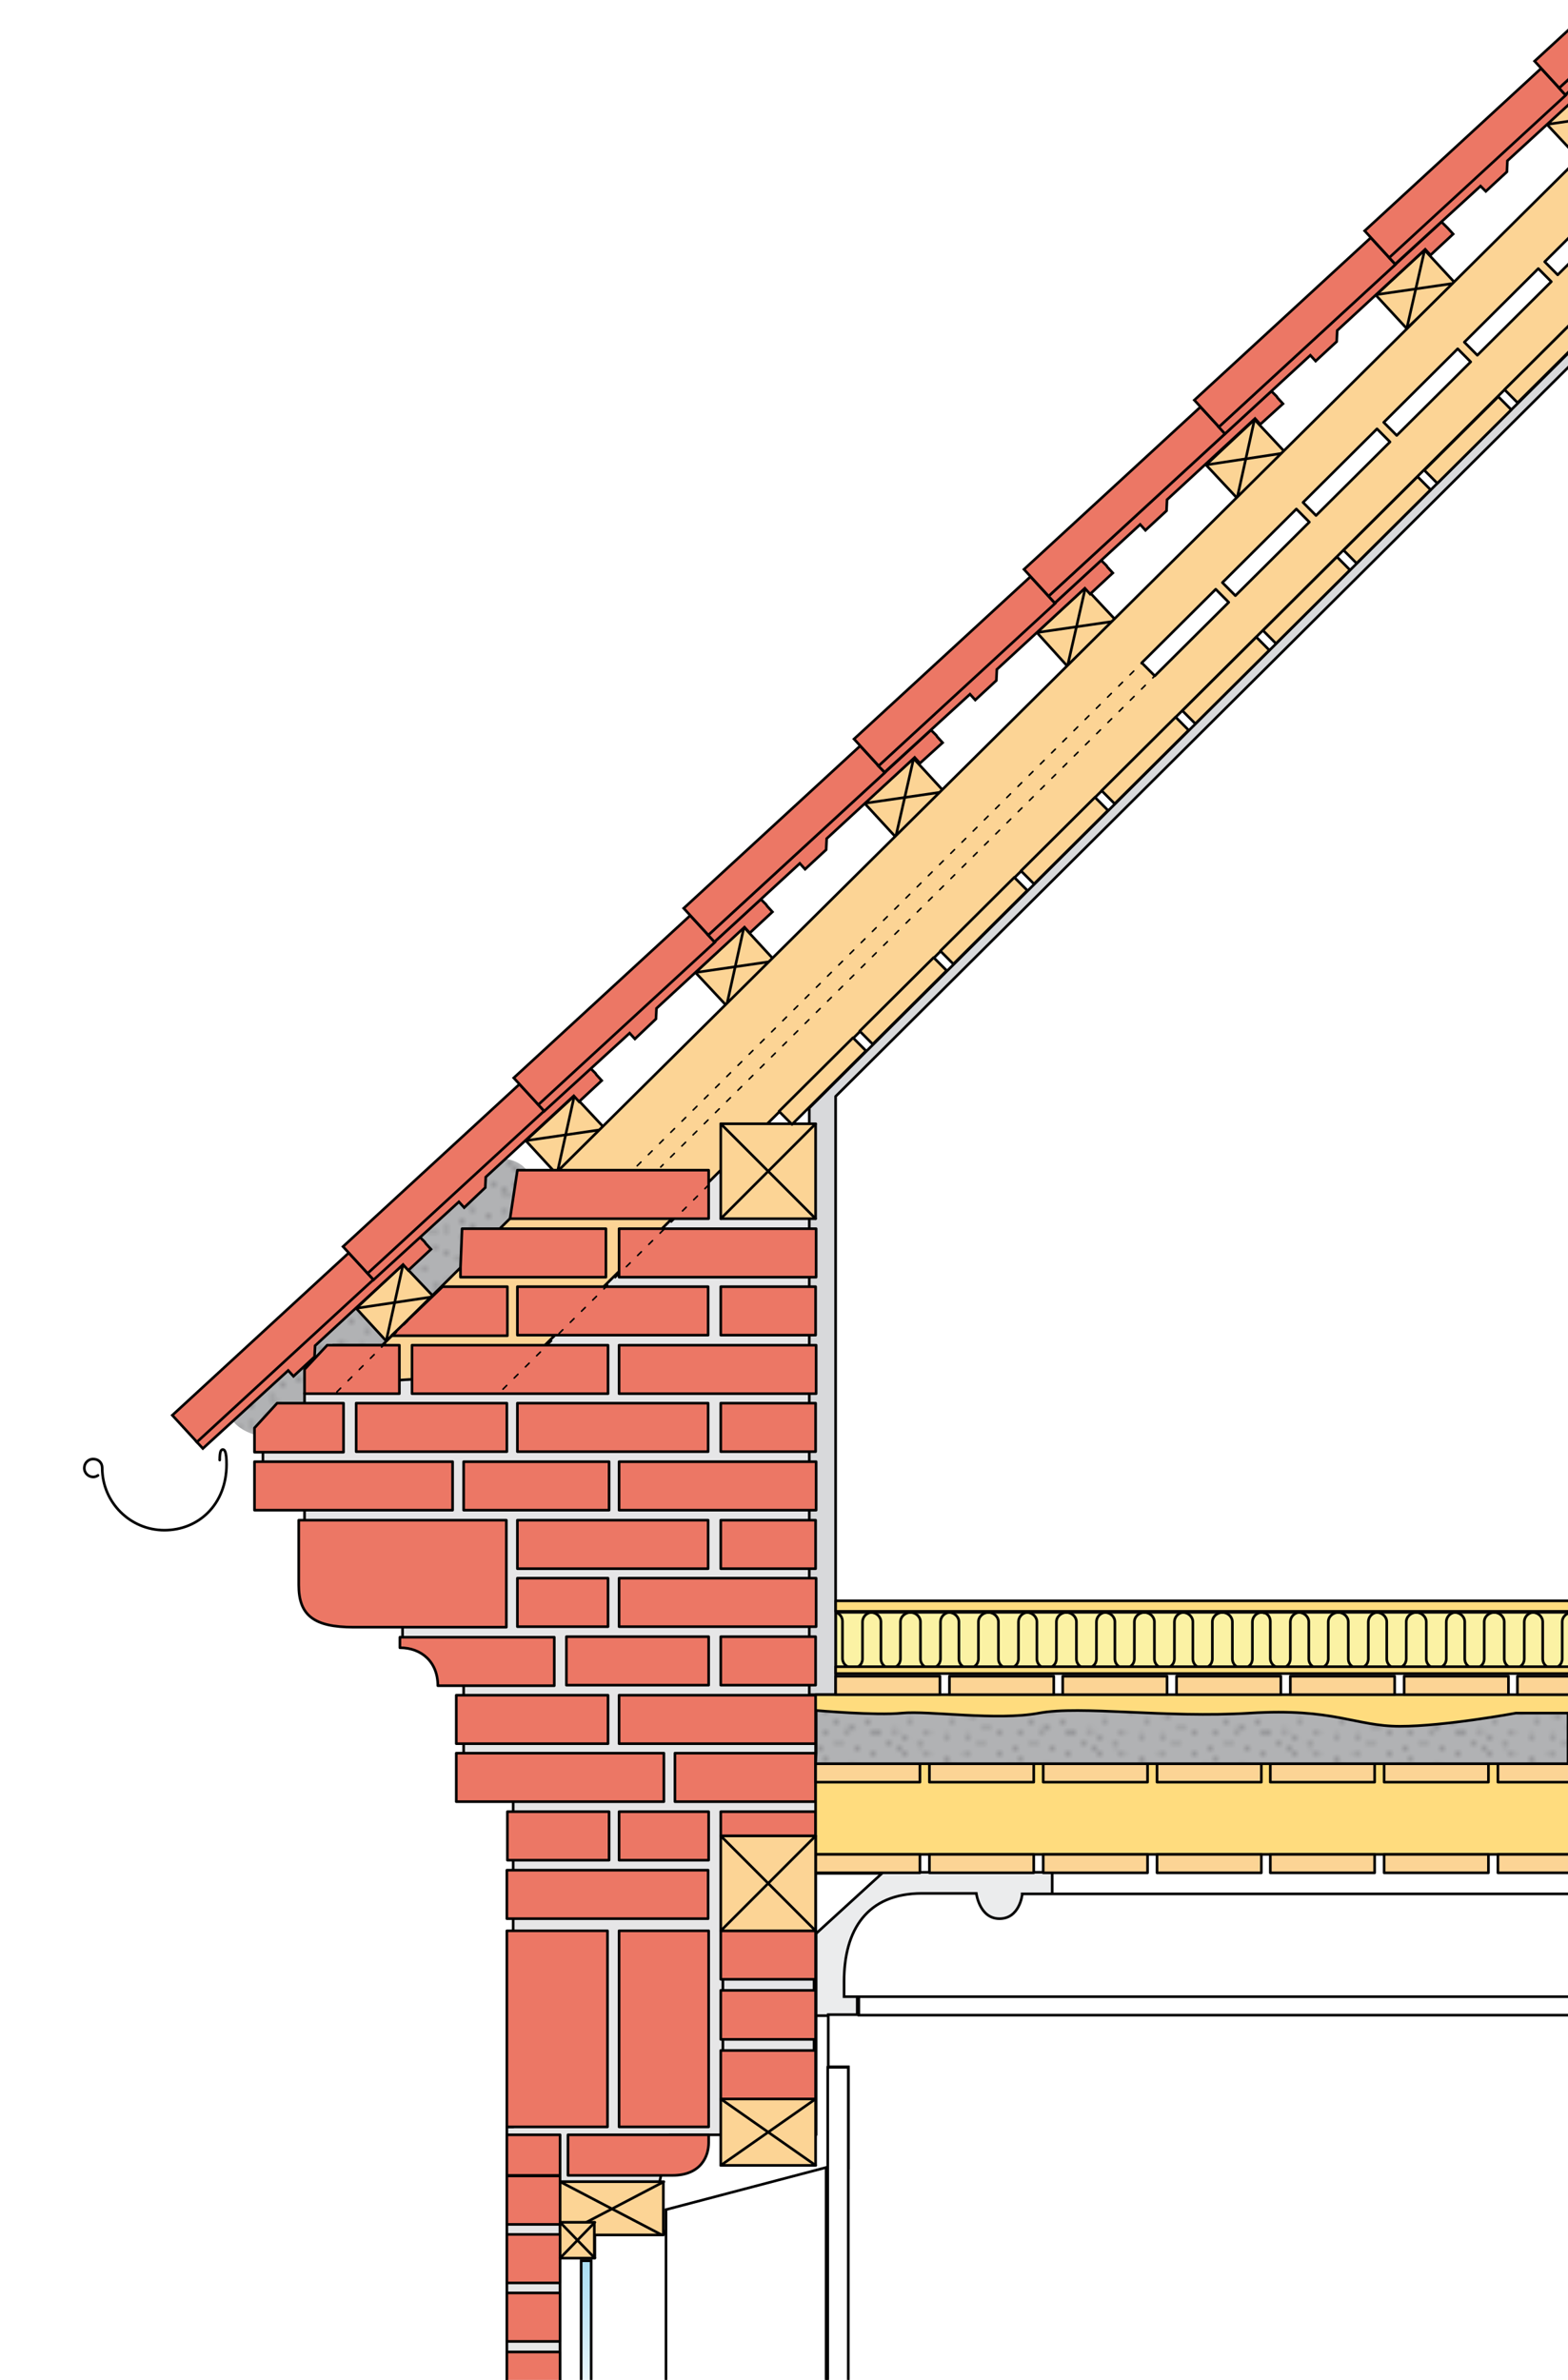 <?xml version="1.0" encoding="utf-8"?>
<!-- Generator: Adobe Illustrator 26.2.1, SVG Export Plug-In . SVG Version: 6.00 Build 0)  -->
<svg version="1.1" xmlns="http://www.w3.org/2000/svg" xmlns:xlink="http://www.w3.org/1999/xlink" x="0px" y="0px"
	 viewBox="0 0 297.6 451.5" style="enable-background:new 0 0 297.6 451.5;" xml:space="preserve">
<style type="text/css">
	.st0{fill:none;}
	.st1{fill:none;stroke:#1A181B;stroke-width:0.5;stroke-linecap:round;}
	.Arched_x0020_Green{fill:url(#SVGID_1_);stroke:#FFFFFF;stroke-width:0.25;stroke-miterlimit:1;}
	.st2{clip-path:url(#SVGID_00000070834256497497025160000013430183426694953898_);fill:#B1B2B4;}
	.st3{clip-path:url(#SVGID_00000070834256497497025160000013430183426694953898_);fill:url(#New_Pattern_Swatch_17);}
	.st4{clip-path:url(#SVGID_00000070834256497497025160000013430183426694953898_);}
	.st5{fill:#FBF2A4;stroke:#232020;stroke-width:0.5;}
	.st6{fill:none;stroke:#000000;stroke-width:0.5;stroke-linecap:round;stroke-linejoin:round;}
	.st7{clip-path:url(#SVGID_00000070834256497497025160000013430183426694953898_);fill:#EBECED;stroke:#000000;stroke-width:0.5;}
	
		.st8{clip-path:url(#SVGID_00000070834256497497025160000013430183426694953898_);fill:#E6E6E7;stroke:#000000;stroke-width:0.5;stroke-linecap:round;stroke-linejoin:round;}
	
		.st9{clip-path:url(#SVGID_00000070834256497497025160000013430183426694953898_);fill:#D8D9DB;stroke:#000000;stroke-width:0.5;stroke-linecap:round;stroke-linejoin:round;}
	
		.st10{clip-path:url(#SVGID_00000070834256497497025160000013430183426694953898_);fill:#FCD495;stroke:#000000;stroke-width:0.5;stroke-linecap:round;stroke-linejoin:round;}
	
		.st11{clip-path:url(#SVGID_00000070834256497497025160000013430183426694953898_);fill:#FFFFFF;stroke:#000000;stroke-width:0.5;stroke-linecap:round;stroke-linejoin:round;}
	.st12{clip-path:url(#SVGID_00000070834256497497025160000013430183426694953898_);fill:#E6E6E7;stroke:#000000;stroke-width:0.5;}
	.st13{fill:#FCD495;stroke:#000000;stroke-width:0.5;stroke-linecap:round;stroke-linejoin:round;}
	.st14{fill:#EC7765;stroke:#000000;stroke-width:0.5;}
	
		.st15{clip-path:url(#SVGID_00000070834256497497025160000013430183426694953898_);fill:#EC7765;stroke:#000000;stroke-width:0.5;stroke-linecap:round;stroke-linejoin:round;}
	.st16{fill:#EC7765;stroke:#000000;stroke-width:0.5;stroke-linecap:round;stroke-linejoin:round;}
	
		.st17{clip-path:url(#SVGID_00000070834256497497025160000013430183426694953898_);fill:#FFDC7E;stroke:#000000;stroke-width:0.5;stroke-linecap:round;stroke-linejoin:round;}
	.st18{fill:#FFFFFF;stroke:#000000;stroke-width:0.5;stroke-linecap:round;stroke-linejoin:round;}
	
		.st19{clip-path:url(#SVGID_00000070834256497497025160000013430183426694953898_);fill:none;stroke:#000000;stroke-width:0.3;stroke-linecap:round;stroke-linejoin:round;stroke-dasharray:1,2;}
	.st20{clip-path:url(#SVGID_00000070834256497497025160000013430183426694953898_);fill:#FFFFFF;stroke:#000000;stroke-width:0.5;}
	
		.st21{clip-path:url(#SVGID_00000070834256497497025160000013430183426694953898_);fill:#B1B2B4;stroke:#000000;stroke-width:0.5;stroke-linecap:round;stroke-linejoin:round;}
	.st22{fill:url(#SVGID_00000166641714583313326060000013940351652079700130_);stroke:#000000;stroke-width:0.5;}
</style>
<pattern  x="-63.8" y="593.2" width="36.5" height="36.5" patternUnits="userSpaceOnUse" id="New_Pattern_Swatch_17" viewBox="0 -36.5 36.5 36.5" style="overflow:visible;">
	<g>
		<rect x="0" y="-36.5" class="st0" width="36.5" height="36.5"/>
		<line class="st1" x1="12" y1="-32.7" x2="12" y2="-32.7"/>
		<line class="st1" x1="13.7" y1="-34.9" x2="13.7" y2="-34.9"/>
		<line class="st1" x1="6.5" y1="-33.9" x2="6.5" y2="-33.9"/>
		<line class="st1" x1="3.9" y1="-35.5" x2="3.9" y2="-35.5"/>
		<line class="st1" x1="5.7" y1="-30.4" x2="5.7" y2="-30.4"/>
		<line class="st1" x1="8.6" y1="-29.2" x2="8.6" y2="-29.2"/>
		<line class="st1" x1="8.6" y1="-25.6" x2="8.6" y2="-25.6"/>
		<line class="st1" x1="5.3" y1="-26.7" x2="5.3" y2="-26.7"/>
		<line class="st1" x1="12.6" y1="-24.8" x2="12.6" y2="-24.8"/>
		<line class="st1" x1="14.2" y1="-27.5" x2="14.2" y2="-27.5"/>
		<line class="st1" x1="13.3" y1="-22" x2="13.3" y2="-22"/>
		<line class="st1" x1="9.3" y1="-22" x2="9.3" y2="-22"/>
		<line class="st1" x1="17.8" y1="-24.1" x2="17.8" y2="-24.1"/>
		<line class="st1" x1="16.9" y1="-28.4" x2="16.9" y2="-28.4"/>
		<line class="st1" x1="19.1" y1="-31.1" x2="19.1" y2="-31.1"/>
		<line class="st1" x1="15.8" y1="-31.4" x2="15.8" y2="-31.4"/>
		<line class="st1" x1="11.7" y1="-29.6" x2="11.7" y2="-29.6"/>
		<line class="st1" x1="11.7" y1="-33.7" x2="11.7" y2="-33.7"/>
		<line class="st1" x1="9.8" y1="-35.2" x2="9.8" y2="-35.2"/>
		<line class="st1" x1="22.3" y1="-26.2" x2="22.3" y2="-26.2"/>
		<line class="st1" x1="27.2" y1="-27" x2="27.2" y2="-27"/>
		<line class="st1" x1="24.5" y1="-27.9" x2="24.5" y2="-27.9"/>
		<line class="st1" x1="23.8" y1="-23" x2="23.8" y2="-23"/>
		<line class="st1" x1="29" y1="-23.6" x2="29" y2="-23.6"/>
		<line class="st1" x1="27.9" y1="-21.4" x2="27.9" y2="-21.4"/>
		<line class="st1" x1="24.5" y1="-17.8" x2="24.5" y2="-17.8"/>
		<line class="st1" x1="31.5" y1="-21.8" x2="31.5" y2="-21.8"/>
		<line class="st1" x1="31.7" y1="-25" x2="31.7" y2="-25"/>
		<line class="st1" x1="35" y1="-26.3" x2="35" y2="-26.3"/>
		<line class="st1" x1="35.1" y1="-22.8" x2="35.1" y2="-22.8"/>
		<line class="st1" x1="20" y1="-24.8" x2="20" y2="-24.8"/>
		<line class="st1" x1="34.4" y1="-30.3" x2="34.4" y2="-30.3"/>
		<line class="st1" x1="31.3" y1="-30.9" x2="31.3" y2="-30.9"/>
		<line class="st1" x1="33.2" y1="-35.4" x2="33.2" y2="-35.4"/>
		<line class="st1" x1="29.5" y1="-33" x2="29.5" y2="-33"/>
		<line class="st1" x1="28.2" y1="-31.3" x2="28.2" y2="-31.3"/>
		<line class="st1" x1="30.2" y1="-27.8" x2="30.2" y2="-27.8"/>
		<line class="st1" x1="26.4" y1="-26.4" x2="26.4" y2="-26.4"/>
		<line class="st1" x1="14" y1="-18.8" x2="14" y2="-18.8"/>
		<line class="st1" x1="20.2" y1="-22.8" x2="20.2" y2="-22.8"/>
		<line class="st1" x1="16.2" y1="-20.5" x2="16.2" y2="-20.5"/>
		<line class="st1" x1="15.5" y1="-15.6" x2="15.5" y2="-15.6"/>
		<line class="st1" x1="11.5" y1="-14.2" x2="11.5" y2="-14.2"/>
		<line class="st1" x1="19.6" y1="-14" x2="19.6" y2="-14"/>
		<line class="st1" x1="18.4" y1="-10.8" x2="18.4" y2="-10.8"/>
		<line class="st1" x1="29" y1="-5.9" x2="29" y2="-5.9"/>
		<line class="st1" x1="21.4" y1="-18.2" x2="21.4" y2="-18.2"/>
		<line class="st1" x1="26.7" y1="-18.9" x2="26.7" y2="-18.9"/>
		<line class="st1" x1="29.7" y1="-15.6" x2="29.7" y2="-15.6"/>
		<line class="st1" x1="14.7" y1="-10.7" x2="14.7" y2="-10.7"/>
		<line class="st1" x1="21.9" y1="-20.4" x2="21.9" y2="-20.4"/>
		<line class="st1" x1="18" y1="-19" x2="18" y2="-19"/>
		<line class="st1" x1="21.8" y1="-30.2" x2="21.8" y2="-30.2"/>
		<line class="st1" x1="26.7" y1="-34.9" x2="26.7" y2="-34.9"/>
		<line class="st1" x1="19.4" y1="-33.9" x2="19.4" y2="-33.9"/>
		<line class="st1" x1="34.5" y1="-32.5" x2="34.5" y2="-32.5"/>
		<line class="st1" x1="24.6" y1="-33.7" x2="24.6" y2="-33.7"/>
		<line class="st1" x1="21.9" y1="-35.9" x2="21.9" y2="-35.9"/>
		<line class="st1" x1="8.5" y1="-18.4" x2="8.5" y2="-18.4"/>
		<line class="st1" x1="7.6" y1="-21.4" x2="7.6" y2="-21.4"/>
		<line class="st1" x1="3.9" y1="-24.7" x2="3.9" y2="-24.7"/>
		<line class="st1" x1="0.7" y1="-26.5" x2="0.7" y2="-26.5"/>
		<line class="st1" x1="0.2" y1="-22.2" x2="0.2" y2="-22.2"/>
		<line class="st1" x1="1.1" y1="-17.1" x2="1.1" y2="-17.1"/>
		<line class="st1" x1="0.3" y1="-13.6" x2="0.3" y2="-13.6"/>
		<line class="st1" x1="3.9" y1="-11.8" x2="3.9" y2="-11.8"/>
		<line class="st1" x1="6.2" y1="-14.1" x2="6.2" y2="-14.1"/>
		<line class="st1" x1="4" y1="-9" x2="4" y2="-9"/>
		<line class="st1" x1="0.7" y1="-7.3" x2="0.7" y2="-7.3"/>
		<line class="st1" x1="1" y1="-10" x2="1" y2="-10"/>
		<line class="st1" x1="1.8" y1="-33.5" x2="1.8" y2="-33.5"/>
		<line class="st1" x1="4.4" y1="-31.5" x2="4.4" y2="-31.5"/>
		<line class="st1" x1="3.5" y1="-28" x2="3.5" y2="-28"/>
		<line class="st1" x1="0.6" y1="-29.9" x2="0.6" y2="-29.9"/>
		<line class="st1" x1="3" y1="-20.8" x2="3" y2="-20.8"/>
		<line class="st1" x1="8.8" y1="-9.9" x2="8.8" y2="-9.9"/>
		<line class="st1" x1="9" y1="-14.4" x2="9" y2="-14.4"/>
		<line class="st1" x1="11.8" y1="-16.4" x2="11.8" y2="-16.4"/>
		<line class="st1" x1="4.3" y1="-16.7" x2="4.3" y2="-16.7"/>
		<line class="st1" x1="5.2" y1="-20.7" x2="5.2" y2="-20.7"/>
		<line class="st1" x1="14" y1="-13.2" x2="14" y2="-13.2"/>
		<line class="st1" x1="19.7" y1="-9.2" x2="19.7" y2="-9.2"/>
		<line class="st1" x1="17.3" y1="-13.8" x2="17.3" y2="-13.8"/>
		<line class="st1" x1="14.3" y1="-7.4" x2="14.3" y2="-7.4"/>
		<line class="st1" x1="13.8" y1="-3.8" x2="13.8" y2="-3.8"/>
		<line class="st1" x1="17.9" y1="-4.8" x2="17.9" y2="-4.8"/>
		<line class="st1" x1="13.5" y1="-1.1" x2="13.5" y2="-1.1"/>
		<line class="st1" x1="21.5" y1="-4.4" x2="21.5" y2="-4.4"/>
		<line class="st1" x1="22.5" y1="-7.4" x2="22.5" y2="-7.4"/>
		<line class="st1" x1="26.1" y1="-7.8" x2="26.1" y2="-7.8"/>
		<line class="st1" x1="25.3" y1="-4.4" x2="25.3" y2="-4.4"/>
		<line class="st1" x1="25.1" y1="-0.7" x2="25.1" y2="-0.7"/>
		<line class="st1" x1="11.1" y1="-10" x2="11.1" y2="-10"/>
		<line class="st1" x1="26.4" y1="-11.8" x2="26.4" y2="-11.8"/>
		<line class="st1" x1="23.6" y1="-13.2" x2="23.6" y2="-13.2"/>
		<line class="st1" x1="29.1" y1="-12.8" x2="29.1" y2="-12.8"/>
		<line class="st1" x1="29.5" y1="-8.8" x2="29.5" y2="-8.8"/>
		<line class="st1" x1="26.6" y1="-17.1" x2="26.6" y2="-17.1"/>
		<line class="st1" x1="22.4" y1="-15.7" x2="22.4" y2="-15.7"/>
		<line class="st1" x1="18.6" y1="-16.7" x2="18.6" y2="-16.7"/>
		<line class="st1" x1="21.8" y1="-10.5" x2="21.8" y2="-10.5"/>
		<line class="st1" x1="2.8" y1="-5.4" x2="2.8" y2="-5.4"/>
		<line class="st1" x1="1" y1="-2.7" x2="1" y2="-2.7"/>
		<line class="st1" x1="17.7" y1="-10" x2="17.7" y2="-10"/>
		<line class="st1" x1="3.8" y1="-5.8" x2="3.8" y2="-5.8"/>
		<line class="st1" x1="8.7" y1="-5.3" x2="8.7" y2="-5.3"/>
		<line class="st1" x1="6.3" y1="-6.8" x2="6.3" y2="-6.8"/>
		<line class="st1" x1="4.4" y1="-2.2" x2="4.4" y2="-2.2"/>
		<line class="st1" x1="12.6" y1="-2.3" x2="12.6" y2="-2.3"/>
		<line class="st1" x1="16.2" y1="-2.6" x2="16.2" y2="-2.6"/>
		<line class="st1" x1="17.9" y1="-0.8" x2="17.9" y2="-0.8"/>
		<line class="st1" x1="11.9" y1="-5.4" x2="11.9" y2="-5.4"/>
		<line class="st1" x1="10.2" y1="-2.7" x2="10.2" y2="-2.7"/>
		<line class="st1" x1="7.8" y1="-4.9" x2="7.8" y2="-4.9"/>
		<line class="st1" x1="7.7" y1="-1.1" x2="7.7" y2="-1.1"/>
		<line class="st1" x1="24" y1="-21.3" x2="24" y2="-21.3"/>
		<line class="st1" x1="30.8" y1="-19.2" x2="30.8" y2="-19.2"/>
		<line class="st1" x1="33.7" y1="-14.1" x2="33.7" y2="-14.1"/>
		<line class="st1" x1="28" y1="-2.7" x2="28" y2="-2.7"/>
		<line class="st1" x1="31.7" y1="-0.7" x2="31.7" y2="-0.7"/>
		<line class="st1" x1="31.6" y1="-11.4" x2="31.6" y2="-11.4"/>
		<line class="st1" x1="35.9" y1="-16.3" x2="35.9" y2="-16.3"/>
		<line class="st1" x1="31.6" y1="-4.9" x2="31.6" y2="-4.9"/>
		<line class="st1" x1="35.2" y1="-5.2" x2="35.2" y2="-5.2"/>
		<line class="st1" x1="34.4" y1="-1.8" x2="34.4" y2="-1.8"/>
		<line class="st1" x1="35.6" y1="-9.3" x2="35.6" y2="-9.3"/>
		<line class="st1" x1="32.7" y1="-10.6" x2="32.7" y2="-10.6"/>
		<line class="st1" x1="21.5" y1="-0.2" x2="21.5" y2="-0.2"/>
		<line class="st1" x1="35.2" y1="-0.3" x2="35.2" y2="-0.3"/>
		<line class="st1" x1="35.7" y1="-14.5" x2="35.7" y2="-14.5"/>
		<line class="st1" x1="31.5" y1="-13.1" x2="31.5" y2="-13.1"/>
		<line class="st1" x1="33.1" y1="-18.8" x2="33.1" y2="-18.8"/>
	</g>
</pattern>
<linearGradient id="SVGID_1_" gradientUnits="userSpaceOnUse" x1="-63.781" y1="593.199" x2="-63.074" y2="592.492">
	<stop  offset="0" style="stop-color:#2A9F2D"/>
	<stop  offset="0.983" style="stop-color:#1C381E"/>
</linearGradient>
<g id="Layer_3">
	<defs>
		<rect id="SVGID_00000054260134443236555420000016328438815127838113_" y="1" width="297.6" height="450.5"/>
	</defs>
	<clipPath id="SVGID_00000175322302368636726850000009283795077172446377_">
		<use xlink:href="#SVGID_00000054260134443236555420000016328438815127838113_"  style="overflow:visible;"/>
	</clipPath>
	<path style="clip-path:url(#SVGID_00000175322302368636726850000009283795077172446377_);fill:#B1B2B4;" d="M43.2,265
		c-1.3,6,6.4,8.8,11.1,7.1c4.6-1.7,6.9-6.8,10.1-10c5.3-5.2,13.4-2.4,18.1-7.3c3.2-3.3,4.7-8.7,7.7-12.4c3.4-4.2,8-9.6,10.2-14.5
		c2.2-4.7-1.4-8.8-6.8-8c-8.7,1.2-16.6,13.5-23.5,18.2c-10.8,7.4-19,17.5-26.5,27.9"/>
	<path style="clip-path:url(#SVGID_00000175322302368636726850000009283795077172446377_);fill:url(#New_Pattern_Swatch_17);" d="
		M43.2,265c-1.3,6,6.4,8.8,11.1,7.1c4.6-1.7,6.9-6.8,10.1-10c5.3-5.2,13.4-2.4,18.1-7.3c3.2-3.3,4.7-8.7,7.7-12.4
		c3.4-4.2,8-9.6,10.2-14.5c2.2-4.7-1.4-8.8-6.8-8c-8.7,1.2-16.6,13.5-23.5,18.2c-10.8,7.4-19,17.5-26.5,27.9"/>
	<g style="clip-path:url(#SVGID_00000175322302368636726850000009283795077172446377_);">
		<rect x="158.6" y="305.9" class="st5" width="274.1" height="10.7"/>
		<g>
			<g>
				<g>
					<g>
						<g>
							<path class="st6" d="M320.8,305.9c0.8,0.2,1.3,0.9,1.3,1.7v7c0,1,0.8,1.8,1.9,1.8l0,0"/>
						</g>
						<g>
							<path class="st6" d="M327.6,305.9c-0.9,0.1-1.6,0.9-1.6,1.8v7c0,1-0.8,1.8-1.9,1.8l0,0"/>
						</g>
					</g>
					<g>
						<g>
							<path class="st6" d="M327.6,305.9L327.6,305.9c1,0,1.9,0.8,1.9,1.8v7c0,1,0.8,1.8,1.9,1.8l0,0"/>
						</g>
						<g>
							<path class="st6" d="M335.1,305.9L335.1,305.9c-1,0-1.9,0.8-1.9,1.8v7c0,1-0.8,1.8-1.9,1.8l0,0"/>
							<path class="st6" d="M335.1,305.9L335.1,305.9c1,0,1.9,0.8,1.9,1.8v7c0,1,0.8,1.8,1.9,1.8l0,0"/>
						</g>
						<g>
							<path class="st6" d="M342.4,305.9c-0.9,0.1-1.6,0.9-1.6,1.8v7c0,1-0.8,1.8-1.9,1.8l0,0"/>
						</g>
					</g>
					<g>
						<g>
							<path class="st6" d="M342.4,305.9L342.4,305.9c1,0,1.9,0.8,1.9,1.8v7c0,1,0.8,1.8,1.9,1.8l0,0"/>
						</g>
						<g>
							<path class="st6" d="M349.9,305.9L349.9,305.9c-1,0-1.9,0.8-1.9,1.8v7c0,1-0.8,1.8-1.9,1.8l0,0"/>
						</g>
					</g>
				</g>
				<g>
					<g>
						<g>
							<path class="st6" d="M349.9,305.9L349.9,305.9c1,0,1.9,0.8,1.9,1.8v7c0,1,0.8,1.8,1.9,1.8l0,0"/>
						</g>
						<g>
							<path class="st6" d="M357.2,305.9c-0.9,0.1-1.6,0.9-1.6,1.8v7c0,1-0.8,1.8-1.9,1.8l0,0"/>
						</g>
					</g>
					<g>
						<g>
							<path class="st6" d="M357.2,305.9L357.2,305.9c1,0,1.9,0.8,1.9,1.8v7c0,1,0.8,1.8,1.9,1.8l0,0"/>
						</g>
						<g>
							<path class="st6" d="M364.7,305.9L364.7,305.9c-1,0-1.9,0.8-1.9,1.8v7c0,1-0.8,1.8-1.9,1.8l0,0"/>
							<path class="st6" d="M364.7,305.9L364.7,305.9c1,0,1.9,0.8,1.9,1.8v7c0,1,0.8,1.8,1.9,1.8l0,0"/>
						</g>
						<g>
							<path class="st6" d="M372,305.9c-0.9,0.1-1.6,0.9-1.6,1.8v7c0,1-0.8,1.8-1.9,1.8l0,0"/>
						</g>
					</g>
					<g>
						<g>
							<path class="st6" d="M372,305.9L372,305.9c1,0,1.9,0.8,1.9,1.8v7c0,1,0.8,1.8,1.9,1.8l0,0"/>
						</g>
						<g>
							<path class="st6" d="M379.5,305.9L379.5,305.9c-1,0-1.9,0.8-1.9,1.8v7c0,1-0.8,1.8-1.9,1.8l0,0"/>
						</g>
					</g>
				</g>
				<g>
					<g>
						<g>
							<path class="st6" d="M379.5,305.9L379.5,305.9c1,0,1.9,0.8,1.9,1.8v7c0,1,0.8,1.8,1.9,1.8l0,0"/>
						</g>
						<g>
							<path class="st6" d="M386.8,305.9c-0.9,0.1-1.6,0.9-1.6,1.8v7c0,1-0.8,1.8-1.9,1.8l0,0"/>
						</g>
					</g>
					<g>
						<g>
							<path class="st6" d="M386.8,305.9L386.8,305.9c1,0,1.9,0.8,1.9,1.8v7c0,1,0.8,1.8,1.9,1.8l0,0"/>
						</g>
						<g>
							<path class="st6" d="M394.3,305.9L394.3,305.9c-1,0-1.9,0.8-1.9,1.8v7c0,1-0.8,1.8-1.9,1.8l0,0"/>
							<path class="st6" d="M394.3,305.9L394.3,305.9c1,0,1.9,0.8,1.9,1.8v7c0,1,0.8,1.8,1.9,1.8l0,0"/>
						</g>
						<g>
							<path class="st6" d="M401.6,305.9c-0.9,0.1-1.6,0.9-1.6,1.8v7c0,1-0.8,1.8-1.9,1.8l0,0"/>
						</g>
					</g>
					<g>
						<g>
							<path class="st6" d="M401.6,305.9L401.6,305.9c0.2,0,0.4,0,0.6,0.1"/>
						</g>
					</g>
				</g>
			</g>
			<g>
				<g>
					<g>
						<g>
							<path class="st6" d="M402.1,305.9c0.8,0.2,1.3,0.9,1.3,1.7v7c0,1,0.8,1.8,1.9,1.8l0,0"/>
						</g>
						<g>
							<path class="st6" d="M408.8,305.9c-0.9,0.1-1.6,0.9-1.6,1.8v7c0,1-0.8,1.8-1.9,1.8l0,0"/>
						</g>
					</g>
					<g>
						<g>
							<path class="st6" d="M408.8,305.9L408.8,305.9c1,0,1.9,0.8,1.9,1.8v7c0,1,0.8,1.8,1.9,1.8l0,0"/>
						</g>
						<g>
							<path class="st6" d="M416.3,305.9L416.3,305.9c-1,0-1.9,0.8-1.9,1.8v7c0,1-0.8,1.8-1.9,1.8l0,0"/>
							<path class="st6" d="M416.3,305.9L416.3,305.9c1,0,1.9,0.8,1.9,1.8v7c0,1,0.8,1.8,1.9,1.8l0,0"/>
						</g>
						<g>
							<path class="st6" d="M423.6,305.9c-0.9,0.1-1.6,0.9-1.6,1.8v7c0,1-0.8,1.8-1.9,1.8l0,0"/>
						</g>
					</g>
					<g>
						<g>
							<path class="st6" d="M423.6,305.9L423.6,305.9c1,0,1.9,0.8,1.9,1.8v7c0,1,0.8,1.8,1.9,1.8l0,0"/>
						</g>
						<g>
							<path class="st6" d="M431.1,305.9L431.1,305.9c-1,0-1.9,0.8-1.9,1.8v7c0,1-0.8,1.8-1.9,1.8l0,0"/>
						</g>
					</g>
				</g>
				<g>
					<g>
						<g>
							<path class="st6" d="M431.1,305.9L431.1,305.9c1,0,1.9,0.8,1.9,1.8v7c0,1,0.8,1.8,1.9,1.8l0,0"/>
						</g>
					</g>
				</g>
			</g>
		</g>
		<g>
			<g>
				<g>
					<g>
						<g>
							<path class="st6" d="M158.6,305.9c0.8,0.2,1.3,0.9,1.3,1.7v7c0,1,0.8,1.8,1.9,1.8l0,0"/>
						</g>
						<g>
							<path class="st6" d="M165.3,305.9c-0.9,0.1-1.6,0.9-1.6,1.8v7c0,1-0.8,1.8-1.9,1.8l0,0"/>
						</g>
					</g>
					<g>
						<g>
							<path class="st6" d="M165.3,305.9L165.3,305.9c1,0,1.9,0.8,1.9,1.8v7c0,1,0.8,1.8,1.9,1.8l0,0"/>
						</g>
						<g>
							<path class="st6" d="M172.8,305.9L172.8,305.9c-1,0-1.9,0.8-1.9,1.8v7c0,1-0.8,1.8-1.9,1.8l0,0"/>
							<path class="st6" d="M172.8,305.9L172.8,305.9c1,0,1.9,0.8,1.9,1.8v7c0,1,0.8,1.8,1.9,1.8l0,0"/>
						</g>
						<g>
							<path class="st6" d="M180.1,305.9c-0.9,0.1-1.6,0.9-1.6,1.8v7c0,1-0.8,1.8-1.9,1.8l0,0"/>
						</g>
					</g>
					<g>
						<g>
							<path class="st6" d="M180.1,305.9L180.1,305.9c1,0,1.9,0.8,1.9,1.8v7c0,1,0.8,1.8,1.9,1.8l0,0"/>
						</g>
						<g>
							<path class="st6" d="M187.6,305.9L187.6,305.9c-1,0-1.9,0.8-1.9,1.8v7c0,1-0.8,1.8-1.9,1.8l0,0"/>
						</g>
					</g>
				</g>
				<g>
					<g>
						<g>
							<path class="st6" d="M187.6,305.9L187.6,305.9c1,0,1.9,0.8,1.9,1.8v7c0,1,0.8,1.8,1.9,1.8l0,0"/>
						</g>
						<g>
							<path class="st6" d="M194.9,305.9c-0.9,0.1-1.6,0.9-1.6,1.8v7c0,1-0.8,1.8-1.9,1.8l0,0"/>
						</g>
					</g>
					<g>
						<g>
							<path class="st6" d="M194.9,305.9L194.9,305.9c1,0,1.9,0.8,1.9,1.8v7c0,1,0.8,1.8,1.9,1.8l0,0"/>
						</g>
						<g>
							<path class="st6" d="M202.4,305.9L202.4,305.9c-1,0-1.9,0.8-1.9,1.8v7c0,1-0.8,1.8-1.9,1.8l0,0"/>
							<path class="st6" d="M202.4,305.9L202.4,305.9c1,0,1.9,0.8,1.9,1.8v7c0,1,0.8,1.8,1.9,1.8l0,0"/>
						</g>
						<g>
							<path class="st6" d="M209.7,305.9c-0.9,0.1-1.6,0.9-1.6,1.8v7c0,1-0.8,1.8-1.9,1.8l0,0"/>
						</g>
					</g>
					<g>
						<g>
							<path class="st6" d="M209.7,305.9L209.7,305.9c1,0,1.9,0.8,1.9,1.8v7c0,1,0.8,1.8,1.9,1.8l0,0"/>
						</g>
						<g>
							<path class="st6" d="M217.2,305.9L217.2,305.9c-1,0-1.9,0.8-1.9,1.8v7c0,1-0.8,1.8-1.9,1.8l0,0"/>
						</g>
					</g>
				</g>
				<g>
					<g>
						<g>
							<path class="st6" d="M217.2,305.9L217.2,305.9c1,0,1.9,0.8,1.9,1.8v7c0,1,0.8,1.8,1.9,1.8l0,0"/>
						</g>
						<g>
							<path class="st6" d="M224.5,305.9c-0.9,0.1-1.6,0.9-1.6,1.8v7c0,1-0.8,1.8-1.9,1.8l0,0"/>
						</g>
					</g>
					<g>
						<g>
							<path class="st6" d="M224.5,305.9L224.5,305.9c1,0,1.9,0.8,1.9,1.8v7c0,1,0.8,1.8,1.9,1.8l0,0"/>
						</g>
						<g>
							<path class="st6" d="M232,305.9L232,305.9c-1,0-1.9,0.8-1.9,1.8v7c0,1-0.8,1.8-1.9,1.8l0,0"/>
							<path class="st6" d="M232,305.9L232,305.9c1,0,1.9,0.8,1.9,1.8v7c0,1,0.8,1.8,1.9,1.8l0,0"/>
						</g>
						<g>
							<path class="st6" d="M239.3,305.9c-0.9,0.1-1.6,0.9-1.6,1.8v7c0,1-0.8,1.8-1.9,1.8l0,0"/>
						</g>
					</g>
					<g>
						<g>
							<path class="st6" d="M239.3,305.9L239.3,305.9c0.2,0,0.4,0,0.6,0.1"/>
						</g>
					</g>
				</g>
			</g>
			<g>
				<g>
					<g>
						<g>
							<path class="st6" d="M239.8,305.9c0.8,0.2,1.3,0.9,1.3,1.7v7c0,1,0.8,1.8,1.9,1.8l0,0"/>
						</g>
						<g>
							<path class="st6" d="M246.5,305.9c-0.9,0.1-1.6,0.9-1.6,1.8v7c0,1-0.8,1.8-1.9,1.8l0,0"/>
						</g>
					</g>
					<g>
						<g>
							<path class="st6" d="M246.5,305.9L246.5,305.9c1,0,1.9,0.8,1.9,1.8v7c0,1,0.8,1.8,1.9,1.8l0,0"/>
						</g>
						<g>
							<path class="st6" d="M254,305.9L254,305.9c-1,0-1.9,0.8-1.9,1.8v7c0,1-0.8,1.8-1.9,1.8l0,0"/>
							<path class="st6" d="M254,305.9L254,305.9c1,0,1.9,0.8,1.9,1.8v7c0,1,0.8,1.8,1.9,1.8l0,0"/>
						</g>
						<g>
							<path class="st6" d="M261.3,305.9c-0.9,0.1-1.6,0.9-1.6,1.8v7c0,1-0.8,1.8-1.9,1.8l0,0"/>
						</g>
					</g>
					<g>
						<g>
							<path class="st6" d="M261.3,305.9L261.3,305.9c1,0,1.9,0.8,1.9,1.8v7c0,1,0.8,1.8,1.9,1.8l0,0"/>
						</g>
						<g>
							<path class="st6" d="M268.8,305.9L268.8,305.9c-1,0-1.9,0.8-1.9,1.8v7c0,1-0.8,1.8-1.9,1.8l0,0"/>
						</g>
					</g>
				</g>
				<g>
					<g>
						<g>
							<path class="st6" d="M268.8,305.9L268.8,305.9c1,0,1.9,0.8,1.9,1.8v7c0,1,0.8,1.8,1.9,1.8l0,0"/>
						</g>
						<g>
							<path class="st6" d="M276.1,305.9c-0.9,0.1-1.6,0.9-1.6,1.8v7c0,1-0.8,1.8-1.9,1.8l0,0"/>
						</g>
					</g>
					<g>
						<g>
							<path class="st6" d="M276.1,305.9L276.1,305.9c1,0,1.9,0.8,1.9,1.8v7c0,1,0.8,1.8,1.9,1.8l0,0"/>
						</g>
						<g>
							<path class="st6" d="M283.6,305.9L283.6,305.9c-1,0-1.9,0.8-1.9,1.8v7c0,1-0.8,1.8-1.9,1.8l0,0"/>
							<path class="st6" d="M283.6,305.9L283.6,305.9c1,0,1.9,0.8,1.9,1.8v7c0,1,0.8,1.8,1.9,1.8l0,0"/>
						</g>
						<g>
							<path class="st6" d="M290.9,305.9c-0.9,0.1-1.6,0.9-1.6,1.8v7c0,1-0.8,1.8-1.9,1.8l0,0"/>
						</g>
					</g>
					<g>
						<g>
							<path class="st6" d="M290.9,305.9L290.9,305.9c1,0,1.9,0.8,1.9,1.8v7c0,1,0.8,1.8,1.9,1.8l0,0"/>
						</g>
						<g>
							<path class="st6" d="M298.4,305.9L298.4,305.9c-1,0-1.9,0.8-1.9,1.8v7c0,1-0.8,1.8-1.9,1.8l0,0"/>
						</g>
					</g>
				</g>
				<g>
					<g>
						<g>
							<path class="st6" d="M298.4,305.9L298.4,305.9c1,0,1.9,0.8,1.9,1.8v7c0,1,0.8,1.8,1.9,1.8l0,0"/>
						</g>
						<g>
							<path class="st6" d="M305.7,305.9c-0.9,0.1-1.6,0.9-1.6,1.8v7c0,1-0.8,1.8-1.9,1.8l0,0"/>
						</g>
					</g>
					<g>
						<g>
							<path class="st6" d="M305.7,305.9L305.7,305.9c1,0,1.9,0.8,1.9,1.8v7c0,1,0.8,1.8,1.9,1.8l0,0"/>
						</g>
						<g>
							<path class="st6" d="M313.2,305.9L313.2,305.9c-1,0-1.9,0.8-1.9,1.8v7c0,1-0.8,1.8-1.9,1.8l0,0"/>
							<path class="st6" d="M313.2,305.9L313.2,305.9c1,0,1.9,0.8,1.9,1.8v7c0,1,0.8,1.8,1.9,1.8l0,0"/>
						</g>
						<g>
							<path class="st6" d="M320.5,305.9c-0.9,0.1-1.6,0.9-1.6,1.8v7c0,1-0.8,1.8-1.9,1.8l0,0"/>
						</g>
					</g>
					<g>
						<g>
							<path class="st6" d="M320.5,305.9L320.5,305.9c0.2,0,0.4,0,0.6,0.1"/>
						</g>
					</g>
				</g>
			</g>
		</g>
	</g>
	
		<rect x="154.5" y="355.2" style="clip-path:url(#SVGID_00000175322302368636726850000009283795077172446377_);fill:#EBECED;stroke:#000000;stroke-width:0.5;" width="45.2" height="27.2"/>
	
		<polygon style="clip-path:url(#SVGID_00000175322302368636726850000009283795077172446377_);fill:#E6E6E7;stroke:#000000;stroke-width:0.5;stroke-linecap:round;stroke-linejoin:round;" points="
		154.9,222 107.5,222.2 99.4,230.6 93.8,236.1 87.4,241.6 87.4,244.1 74.8,253.4 74.8,255.2 63.2,255.2 58.7,259.8 57.8,264.4 
		57.8,266.2 53.1,267.5 50.6,271.8 49.9,274.6 49.9,283.8 57.8,283.8 57.8,290 76.4,306.8 76.4,311.3 80.5,311.6 85.9,315.1 
		88,318.1 88,340.8 97.4,340.8 97.4,403.5 96.2,403.5 96.2,457.5 106.3,457.5 106.3,413.9 125.2,413.9 127.1,405 154.9,405 	"/>
	
		<polygon style="clip-path:url(#SVGID_00000175322302368636726850000009283795077172446377_);fill:#D8D9DB;stroke:#000000;stroke-width:0.5;stroke-linecap:round;stroke-linejoin:round;" points="
		307.3,57.4 153.6,210.2 153.6,321.5 158.6,321.5 158.6,208 311.2,56.2 	"/>
	
		<rect x="106.3" y="413.9" style="clip-path:url(#SVGID_00000175322302368636726850000009283795077172446377_);fill:#FCD495;stroke:#000000;stroke-width:0.5;stroke-linecap:round;stroke-linejoin:round;" width="19.6" height="10.3"/>
	
		<polygon style="clip-path:url(#SVGID_00000175322302368636726850000009283795077172446377_);fill:#FFFFFF;stroke:#000000;stroke-width:0.5;stroke-linecap:round;stroke-linejoin:round;" points="
		154.8,366.9 167.4,355.4 154.8,355.4 	"/>
	
		<rect x="137.2" y="368.4" style="clip-path:url(#SVGID_00000175322302368636726850000009283795077172446377_);fill:#E6E6E7;stroke:#000000;stroke-width:0.5;" width="17.3" height="25.6"/>
	<g style="clip-path:url(#SVGID_00000175322302368636726850000009283795077172446377_);">
		<g>
			<polygon class="st13" points="82.3,246 73.3,254.4 67.6,248.2 76.5,239.9 			"/>
			<g>
				<line class="st6" x1="76.5" y1="239.9" x2="73.3" y2="254.4"/>
				<line class="st6" x1="67.6" y1="248.2" x2="82.3" y2="246"/>
			</g>
		</g>
		<g>
			<polygon class="st13" points="114.9,214.2 105.7,222.8 99.8,216.4 109,207.9 			"/>
			<g>
				<line class="st6" x1="109" y1="207.9" x2="105.7" y2="222.8"/>
				<line class="st6" x1="99.8" y1="216.4" x2="114.9" y2="214.2"/>
			</g>
		</g>
		<g>
			<polygon class="st13" points="147.1,182.3 137.9,190.8 132,184.5 141.2,175.9 			"/>
			<g>
				<line class="st6" x1="141.2" y1="175.9" x2="137.9" y2="190.8"/>
				<line class="st6" x1="132" y1="184.5" x2="147.1" y2="182.3"/>
			</g>
		</g>
		<g>
			<polygon class="st13" points="179.2,150.2 170,158.8 164.1,152.4 173.4,143.9 			"/>
			<g>
				<line class="st6" x1="173.4" y1="143.9" x2="170" y2="158.8"/>
				<line class="st6" x1="164.1" y1="152.4" x2="179.2" y2="150.2"/>
			</g>
		</g>
		<g>
			<polygon class="st13" points="211.9,117.8 202.6,126.4 196.8,120 206,111.5 			"/>
			<g>
				<line class="st6" x1="206" y1="111.5" x2="202.6" y2="126.4"/>
				<line class="st6" x1="196.8" y1="120" x2="211.9" y2="117.8"/>
			</g>
		</g>
		<g>
			<polygon class="st13" points="244,85.9 234.8,94.5 228.9,88.2 238.1,79.6 			"/>
			<g>
				<line class="st6" x1="238.1" y1="79.6" x2="234.8" y2="94.5"/>
				<line class="st6" x1="228.9" y1="88.2" x2="244" y2="85.9"/>
			</g>
		</g>
		<g>
			
				<rect x="262.4" y="50.5" transform="matrix(0.734 -0.679 0.679 0.734 34.249 197.102)" class="st13" width="12.6" height="8.6"/>
			<g>
				<line class="st6" x1="270.4" y1="47.4" x2="267" y2="62.3"/>
				<line class="st6" x1="261.2" y1="55.9" x2="276.3" y2="53.7"/>
			</g>
		</g>
		<g>
			<polygon class="st13" points="308.7,21.4 299.5,29.9 293.6,23.6 302.8,15 			"/>
			<g>
				<line class="st6" x1="302.8" y1="15" x2="299.5" y2="29.9"/>
				<line class="st6" x1="293.6" y1="23.6" x2="308.7" y2="21.4"/>
			</g>
		</g>
		<g>
			<polygon class="st13" points="341.1,-10.5 331.9,-2 326,-8.3 335.2,-16.9 			"/>
			<g>
				<line class="st6" x1="335.2" y1="-16.9" x2="331.9" y2="-2"/>
				<line class="st6" x1="326" y1="-8.3" x2="341.1" y2="-10.5"/>
			</g>
		</g>
	</g>
	
		<polygon style="clip-path:url(#SVGID_00000175322302368636726850000009283795077172446377_);fill:#FCD495;stroke:#000000;stroke-width:0.5;stroke-linecap:round;stroke-linejoin:round;" points="
		98.2,260.4 65.2,262.5 315,14.8 329.6,30.1 	"/>
	<g style="clip-path:url(#SVGID_00000175322302368636726850000009283795077172446377_);">
		<g>
			<polygon class="st14" points="37.3,273.5 38.5,274.8 54.7,260 55.7,261.1 59.7,257.4 59.8,255.3 76.5,239.9 77.5,241 81.8,237 
				80.8,235.9 80.6,235.6 79.6,234.6 			"/>
			
				<rect x="29" y="252.2" transform="matrix(0.736 -0.677 0.677 0.736 -159.378 102.508)" class="st14" width="45.5" height="6.9"/>
		</g>
		<g>
			<polygon class="st14" points="69.7,241.5 70.9,242.8 87.1,228 88.1,229.1 92.1,225.3 92.2,223.3 108.9,207.9 109.9,209 
				114.2,205 113.2,203.9 113,203.6 112,202.6 			"/>
			
				<rect x="61.4" y="220.2" transform="matrix(0.736 -0.677 0.677 0.736 -129.161 115.996)" class="st14" width="45.5" height="6.9"/>
		</g>
		<g>
			<polygon class="st14" points="102.1,209.5 103.3,210.8 119.5,196 120.5,197.1 124.5,193.3 124.6,191.3 141.3,175.9 142.3,177 
				146.6,173 145.6,171.9 145.4,171.6 144.4,170.6 			"/>
			
				<rect x="93.8" y="188.2" transform="matrix(0.736 -0.677 0.677 0.736 -98.942 129.481)" class="st14" width="45.5" height="6.9"/>
		</g>
		<g>
			<polygon class="st14" points="134.4,177.4 135.6,178.7 151.8,163.8 152.8,164.9 156.8,161.2 156.9,159.1 173.6,143.7 
				174.6,144.8 178.9,140.9 177.9,139.8 177.7,139.5 176.7,138.5 			"/>
			
				<rect x="126.1" y="156" transform="matrix(0.736 -0.677 0.677 0.736 -68.657 142.867)" class="st14" width="45.5" height="6.9"/>
		</g>
		<g>
			<polygon class="st14" points="166.7,145.3 167.9,146.5 184.1,131.7 185.1,132.8 189.1,129.1 189.2,127 205.9,111.6 206.9,112.7 
				211.2,108.7 210.2,107.6 210,107.3 209,106.3 			"/>
			
				<rect x="158.4" y="123.9" transform="matrix(0.736 -0.677 0.677 0.736 -38.371 156.25)" class="st14" width="45.5" height="6.9"/>
		</g>
		<g>
			<polygon class="st14" points="199,113.1 200.2,114.4 216.4,99.5 217.4,100.6 221.4,96.9 221.5,94.8 238.2,79.4 239.2,80.5 
				243.5,76.6 242.5,75.5 242.3,75.2 241.3,74.2 			"/>
			
				<rect x="190.7" y="91.7" transform="matrix(0.736 -0.677 0.677 0.736 -8.086 169.625)" class="st14" width="45.5" height="6.9"/>
		</g>
		<g>
			<polygon class="st14" points="231.3,81 232.5,82.3 248.7,67.4 249.7,68.5 253.7,64.8 253.8,62.7 270.5,47.3 271.5,48.4 
				275.8,44.4 274.8,43.3 274.6,43.1 273.6,42.1 			"/>
			<rect x="223" y="59.6" transform="matrix(0.736 -0.677 0.677 0.736 22.203 183.012)" class="st14" width="45.5" height="6.9"/>
		</g>
		<g>
			<polygon class="st14" points="263.6,48.8 264.8,50.1 281,35.3 282,36.3 286,32.6 286.1,30.5 302.8,15.2 303.8,16.3 308.1,12.3 
				307.1,11.2 306.9,10.9 305.9,9.9 			"/>
			
				<rect x="255.3" y="27.5" transform="matrix(0.736 -0.677 0.677 0.736 52.489 196.391)" class="st14" width="45.5" height="6.9"/>
		</g>
		<g>
			<polygon class="st14" points="295.9,16.7 297.1,18 313.3,3.1 314.3,4.2 318.3,0.5 318.4,-1.6 335.1,-17 336.1,-15.9 340.4,-19.8 
				339.4,-20.9 339.2,-21.2 338.2,-22.2 			"/>
			
				<rect x="287.6" y="-4.7" transform="matrix(0.736 -0.677 0.677 0.736 82.77 209.766)" class="st14" width="45.5" height="6.9"/>
		</g>
	</g>
	<g style="clip-path:url(#SVGID_00000175322302368636726850000009283795077172446377_);">
		<path class="st6" d="M18.6,279.9c-0.3,0.2-0.6,0.3-0.9,0.3c-0.9,0-1.7-0.7-1.7-1.7c0-0.9,0.7-1.7,1.7-1.7s1.7,0.7,1.7,1.7
			c0,6.5,5.3,11.8,11.8,11.8c6.5,0,11.8-4.9,11.8-12.5c0-2.5-0.4-2.8-0.7-2.8s-0.6,0.2-0.6,2"/>
	</g>
	
		<polygon style="clip-path:url(#SVGID_00000175322302368636726850000009283795077172446377_);fill:#EC7765;stroke:#000000;stroke-width:0.5;stroke-linecap:round;stroke-linejoin:round;" points="
		134.5,231.2 96.8,231.2 98.2,222 134.5,222 	"/>
	
		<rect x="117.5" y="233.1" style="clip-path:url(#SVGID_00000175322302368636726850000009283795077172446377_);fill:#EC7765;stroke:#000000;stroke-width:0.5;stroke-linecap:round;stroke-linejoin:round;" width="37.4" height="9.2"/>
	
		<rect x="98.2" y="244.1" style="clip-path:url(#SVGID_00000175322302368636726850000009283795077172446377_);fill:#EC7765;stroke:#000000;stroke-width:0.5;stroke-linecap:round;stroke-linejoin:round;" width="36.2" height="9.2"/>
	
		<rect x="117.5" y="255.2" style="clip-path:url(#SVGID_00000175322302368636726850000009283795077172446377_);fill:#EC7765;stroke:#000000;stroke-width:0.5;stroke-linecap:round;stroke-linejoin:round;" width="37.4" height="9.2"/>
	
		<rect x="98.2" y="266.2" style="clip-path:url(#SVGID_00000175322302368636726850000009283795077172446377_);fill:#EC7765;stroke:#000000;stroke-width:0.5;stroke-linecap:round;stroke-linejoin:round;" width="36.2" height="9.2"/>
	
		<rect x="78.2" y="255.2" style="clip-path:url(#SVGID_00000175322302368636726850000009283795077172446377_);fill:#EC7765;stroke:#000000;stroke-width:0.5;stroke-linecap:round;stroke-linejoin:round;" width="37.2" height="9.2"/>
	
		<rect x="117.5" y="277.3" style="clip-path:url(#SVGID_00000175322302368636726850000009283795077172446377_);fill:#EC7765;stroke:#000000;stroke-width:0.5;stroke-linecap:round;stroke-linejoin:round;" width="37.4" height="9.2"/>
	
		<rect x="98.2" y="288.4" style="clip-path:url(#SVGID_00000175322302368636726850000009283795077172446377_);fill:#EC7765;stroke:#000000;stroke-width:0.5;stroke-linecap:round;stroke-linejoin:round;" width="36.2" height="9.2"/>
	
		<path style="clip-path:url(#SVGID_00000175322302368636726850000009283795077172446377_);fill:#EC7765;stroke:#000000;stroke-width:0.5;stroke-linecap:round;stroke-linejoin:round;" d="
		M96.1,308.7c0,0-21.4,0-29,0s-10.4-2.3-10.4-8v-12.3h39.4V308.7z"/>
	
		<rect x="117.5" y="299.4" style="clip-path:url(#SVGID_00000175322302368636726850000009283795077172446377_);fill:#EC7765;stroke:#000000;stroke-width:0.5;stroke-linecap:round;stroke-linejoin:round;" width="37.4" height="9.2"/>
	
		<rect x="107.5" y="310.5" style="clip-path:url(#SVGID_00000175322302368636726850000009283795077172446377_);fill:#EC7765;stroke:#000000;stroke-width:0.5;stroke-linecap:round;stroke-linejoin:round;" width="27" height="9.2"/>
	
		<rect x="86.6" y="321.6" style="clip-path:url(#SVGID_00000175322302368636726850000009283795077172446377_);fill:#EC7765;stroke:#000000;stroke-width:0.5;stroke-linecap:round;stroke-linejoin:round;" width="28.8" height="9.2"/>
	
		<path style="clip-path:url(#SVGID_00000175322302368636726850000009283795077172446377_);fill:#EC7765;stroke:#000000;stroke-width:0.5;stroke-linecap:round;stroke-linejoin:round;" d="
		M105.2,319.8H83.1c0-4.5-3.1-7.2-7.2-7.2v-2h29.3V319.8z"/>
	
		<rect x="88" y="277.3" style="clip-path:url(#SVGID_00000175322302368636726850000009283795077172446377_);fill:#EC7765;stroke:#000000;stroke-width:0.5;stroke-linecap:round;stroke-linejoin:round;" width="27.6" height="9.2"/>
	
		<rect x="67.6" y="266.2" style="clip-path:url(#SVGID_00000175322302368636726850000009283795077172446377_);fill:#EC7765;stroke:#000000;stroke-width:0.5;stroke-linecap:round;stroke-linejoin:round;" width="28.6" height="9.2"/>
	
		<polygon style="clip-path:url(#SVGID_00000175322302368636726850000009283795077172446377_);fill:#EC7765;stroke:#000000;stroke-width:0.5;stroke-linecap:round;stroke-linejoin:round;" points="
		65.2,275.5 48.3,275.5 48.3,270.9 52.6,266.2 65.2,266.2 	"/>
	
		<polygon style="clip-path:url(#SVGID_00000175322302368636726850000009283795077172446377_);fill:#EC7765;stroke:#000000;stroke-width:0.5;stroke-linecap:round;stroke-linejoin:round;" points="
		75.8,264.4 57.8,264.4 57.8,259.8 62.1,255.2 75.8,255.2 	"/>
	
		<polygon style="clip-path:url(#SVGID_00000175322302368636726850000009283795077172446377_);fill:#EC7765;stroke:#000000;stroke-width:0.5;stroke-linecap:round;stroke-linejoin:round;" points="
		96.3,253.4 74.3,253.4 84,244.1 96.3,244.1 	"/>
	
		<rect x="48.3" y="277.3" style="clip-path:url(#SVGID_00000175322302368636726850000009283795077172446377_);fill:#EC7765;stroke:#000000;stroke-width:0.5;stroke-linecap:round;stroke-linejoin:round;" width="37.6" height="9.2"/>
	
		<rect x="98.2" y="299.4" style="clip-path:url(#SVGID_00000175322302368636726850000009283795077172446377_);fill:#EC7765;stroke:#000000;stroke-width:0.5;stroke-linecap:round;stroke-linejoin:round;" width="17.2" height="9.2"/>
	
		<polygon style="clip-path:url(#SVGID_00000175322302368636726850000009283795077172446377_);fill:#EC7765;stroke:#000000;stroke-width:0.5;stroke-linecap:round;stroke-linejoin:round;" points="
		115,242.3 87.4,242.3 87.4,240.4 87.7,233.1 115,233.1 	"/>
	
		<rect x="117.5" y="321.6" style="clip-path:url(#SVGID_00000175322302368636726850000009283795077172446377_);fill:#EC7765;stroke:#000000;stroke-width:0.5;stroke-linecap:round;stroke-linejoin:round;" width="37.4" height="9.2"/>
	
		<rect x="86.6" y="332.6" style="clip-path:url(#SVGID_00000175322302368636726850000009283795077172446377_);fill:#EC7765;stroke:#000000;stroke-width:0.5;stroke-linecap:round;stroke-linejoin:round;" width="39.4" height="9.2"/>
	
		<rect x="128.1" y="332.6" style="clip-path:url(#SVGID_00000175322302368636726850000009283795077172446377_);fill:#EC7765;stroke:#000000;stroke-width:0.5;stroke-linecap:round;stroke-linejoin:round;" width="26.7" height="9.2"/>
	
		<rect x="96.2" y="354.8" style="clip-path:url(#SVGID_00000175322302368636726850000009283795077172446377_);fill:#EC7765;stroke:#000000;stroke-width:0.5;stroke-linecap:round;stroke-linejoin:round;" width="38.2" height="9.2"/>
	
		<rect x="117.5" y="343.7" style="clip-path:url(#SVGID_00000175322302368636726850000009283795077172446377_);fill:#EC7765;stroke:#000000;stroke-width:0.5;stroke-linecap:round;stroke-linejoin:round;" width="17" height="9.2"/>
	
		<rect x="136.8" y="366.3" style="clip-path:url(#SVGID_00000175322302368636726850000009283795077172446377_);fill:#EC7765;stroke:#000000;stroke-width:0.5;stroke-linecap:round;stroke-linejoin:round;" width="18" height="9.2"/>
	
		<rect x="136.8" y="343.7" style="clip-path:url(#SVGID_00000175322302368636726850000009283795077172446377_);fill:#EC7765;stroke:#000000;stroke-width:0.5;stroke-linecap:round;stroke-linejoin:round;" width="18" height="4.6"/>
	
		<rect x="136.8" y="310.5" style="clip-path:url(#SVGID_00000175322302368636726850000009283795077172446377_);fill:#EC7765;stroke:#000000;stroke-width:0.5;stroke-linecap:round;stroke-linejoin:round;" width="18" height="9.2"/>
	
		<rect x="136.8" y="288.4" style="clip-path:url(#SVGID_00000175322302368636726850000009283795077172446377_);fill:#EC7765;stroke:#000000;stroke-width:0.5;stroke-linecap:round;stroke-linejoin:round;" width="18" height="9.2"/>
	
		<rect x="136.8" y="266.2" style="clip-path:url(#SVGID_00000175322302368636726850000009283795077172446377_);fill:#EC7765;stroke:#000000;stroke-width:0.5;stroke-linecap:round;stroke-linejoin:round;" width="18" height="9.2"/>
	
		<rect x="136.8" y="244.1" style="clip-path:url(#SVGID_00000175322302368636726850000009283795077172446377_);fill:#EC7765;stroke:#000000;stroke-width:0.5;stroke-linecap:round;stroke-linejoin:round;" width="18" height="9.2"/>
	
		<rect x="136.8" y="377.6" style="clip-path:url(#SVGID_00000175322302368636726850000009283795077172446377_);fill:#EC7765;stroke:#000000;stroke-width:0.5;stroke-linecap:round;stroke-linejoin:round;" width="18" height="9.3"/>
	
		<rect x="136.8" y="389" style="clip-path:url(#SVGID_00000175322302368636726850000009283795077172446377_);fill:#EC7765;stroke:#000000;stroke-width:0.5;stroke-linecap:round;stroke-linejoin:round;" width="18" height="9.3"/>
	
		<rect x="96.3" y="343.7" style="clip-path:url(#SVGID_00000175322302368636726850000009283795077172446377_);fill:#EC7765;stroke:#000000;stroke-width:0.5;stroke-linecap:round;stroke-linejoin:round;" width="19.3" height="9.2"/>
	<g style="clip-path:url(#SVGID_00000175322302368636726850000009283795077172446377_);">
		<rect x="117.5" y="366.3" class="st16" width="17" height="37.2"/>
		<rect x="96.2" y="366.3" class="st16" width="19.1" height="37.2"/>
	</g>
	
		<rect x="136.8" y="213.2" style="clip-path:url(#SVGID_00000175322302368636726850000009283795077172446377_);fill:#FCD495;stroke:#000000;stroke-width:0.5;stroke-linecap:round;stroke-linejoin:round;" width="18" height="18"/>
	
		<rect x="154.8" y="321.5" style="clip-path:url(#SVGID_00000175322302368636726850000009283795077172446377_);fill:#FFDC7E;stroke:#000000;stroke-width:0.5;stroke-linecap:round;stroke-linejoin:round;" width="174.6" height="30.3"/>
	
		<rect x="158.6" y="316.2" style="clip-path:url(#SVGID_00000175322302368636726850000009283795077172446377_);fill:#FFDC7E;stroke:#000000;stroke-width:0.5;stroke-linecap:round;stroke-linejoin:round;" width="170.9" height="1.3"/>
	
		<rect x="158.6" y="303.7" style="clip-path:url(#SVGID_00000175322302368636726850000009283795077172446377_);fill:#FFDC7E;stroke:#000000;stroke-width:0.5;stroke-linecap:round;stroke-linejoin:round;" width="170.9" height="2"/>
	<g style="clip-path:url(#SVGID_00000175322302368636726850000009283795077172446377_);">
		<rect x="154.8" y="351.8" class="st13" width="19.8" height="3.5"/>
		<rect x="176.4" y="351.8" class="st13" width="19.8" height="3.5"/>
		<rect x="198" y="351.8" class="st13" width="19.8" height="3.5"/>
		<rect x="219.6" y="351.8" class="st13" width="19.8" height="3.5"/>
		<rect x="241.1" y="351.8" class="st13" width="19.8" height="3.5"/>
		<rect x="262.7" y="351.8" class="st13" width="19.8" height="3.5"/>
		<rect x="284.3" y="351.8" class="st13" width="19.8" height="3.5"/>
		<rect x="305.8" y="351.8" class="st13" width="19.8" height="3.5"/>
	</g>
	<g style="clip-path:url(#SVGID_00000175322302368636726850000009283795077172446377_);">
		<rect x="154.8" y="334.6" class="st13" width="19.8" height="3.5"/>
		<rect x="176.4" y="334.6" class="st13" width="19.8" height="3.5"/>
		<rect x="198" y="334.6" class="st13" width="19.8" height="3.5"/>
		<rect x="219.6" y="334.6" class="st13" width="19.8" height="3.5"/>
		<rect x="241.1" y="334.6" class="st13" width="19.8" height="3.5"/>
		<rect x="262.7" y="334.6" class="st13" width="19.8" height="3.5"/>
		<rect x="284.3" y="334.6" class="st13" width="19.8" height="3.5"/>
		<rect x="305.8" y="332.6" class="st13" width="19.8" height="3.5"/>
	</g>
	<g style="clip-path:url(#SVGID_00000175322302368636726850000009283795077172446377_);">
		<rect x="158.6" y="318" class="st13" width="19.8" height="3.5"/>
		<rect x="180.2" y="318" class="st13" width="19.8" height="3.5"/>
		<rect x="201.7" y="318" class="st13" width="19.8" height="3.5"/>
		<rect x="223.3" y="318" class="st13" width="19.8" height="3.5"/>
		<rect x="244.9" y="318" class="st13" width="19.8" height="3.5"/>
		<rect x="266.5" y="318" class="st13" width="19.8" height="3.5"/>
		<rect x="288" y="318" class="st13" width="19.8" height="3.5"/>
		<rect x="309.6" y="318" class="st13" width="19.8" height="3.5"/>
	</g>
	<g style="clip-path:url(#SVGID_00000175322302368636726850000009283795077172446377_);">
		
			<rect x="146.3" y="203.3" transform="matrix(0.709 -0.705 0.705 0.709 -99.197 169.835)" class="st13" width="19.8" height="3.5"/>
		
			<rect x="161.6" y="188.1" transform="matrix(0.709 -0.705 0.705 0.709 -84.018 176.179)" class="st13" width="19.8" height="3.5"/>
		
			<rect x="176.9" y="172.9" transform="matrix(0.709 -0.705 0.705 0.709 -68.842 182.535)" class="st13" width="19.8" height="3.5"/>
		
			<rect x="192.2" y="157.7" transform="matrix(0.709 -0.705 0.705 0.709 -53.664 188.908)" class="st13" width="19.8" height="3.5"/>
		
			<rect x="207.5" y="142.5" transform="matrix(0.709 -0.705 0.705 0.709 -38.49 195.257)" class="st13" width="19.8" height="3.5"/>
		
			<rect x="222.8" y="127.3" transform="matrix(0.709 -0.705 0.705 0.709 -23.308 201.64)" class="st13" width="19.8" height="3.5"/>
		
			<rect x="238.1" y="112.1" transform="matrix(0.709 -0.705 0.705 0.709 -8.134 207.988)" class="st13" width="19.8" height="3.5"/>
		
			<rect x="253.4" y="96.9" transform="matrix(0.709 -0.705 0.705 0.709 7.035 214.334)" class="st13" width="19.8" height="3.5"/>
		
			<rect x="268.7" y="81.7" transform="matrix(0.709 -0.705 0.705 0.709 22.224 220.718)" class="st13" width="19.8" height="3.5"/>
		
			<rect x="284" y="66.4" transform="matrix(0.709 -0.705 0.705 0.709 37.393 227.066)" class="st13" width="19.8" height="3.5"/>
		
			<rect x="299.3" y="51.2" transform="matrix(0.709 -0.705 0.705 0.709 52.56 233.413)" class="st13" width="19.8" height="3.5"/>
	</g>
	<g style="clip-path:url(#SVGID_00000175322302368636726850000009283795077172446377_);">
		
			<rect x="215.1" y="118.2" transform="matrix(0.709 -0.705 0.705 0.709 -19.136 193.586)" class="st18" width="19.8" height="3.5"/>
		
			<rect x="230.4" y="103" transform="matrix(0.709 -0.705 0.705 0.709 -3.965 199.929)" class="st18" width="19.8" height="3.5"/>
		
			<rect x="245.7" y="87.8" transform="matrix(0.709 -0.705 0.705 0.709 11.209 206.286)" class="st18" width="19.8" height="3.5"/>
		
			<rect x="261" y="72.6" transform="matrix(0.709 -0.705 0.705 0.709 26.393 212.66)" class="st18" width="19.8" height="3.5"/>
		
			<rect x="276.3" y="57.4" transform="matrix(0.709 -0.705 0.705 0.709 41.561 219.008)" class="st18" width="19.8" height="3.5"/>
		
			<rect x="291.6" y="42.1" transform="matrix(0.709 -0.705 0.705 0.709 56.753 225.39)" class="st18" width="19.8" height="3.5"/>
		
			<rect x="306.9" y="26.9" transform="matrix(0.709 -0.705 0.705 0.709 71.921 231.739)" class="st18" width="19.8" height="3.5"/>
		
			<rect x="322.2" y="11.7" transform="matrix(0.709 -0.705 0.705 0.709 87.086 238.087)" class="st18" width="19.8" height="3.5"/>
		
			<rect x="337.5" y="-3.5" transform="matrix(0.709 -0.705 0.705 0.709 102.283 244.469)" class="st18" width="19.8" height="3.5"/>
		
			<rect x="352.8" y="-18.7" transform="matrix(0.709 -0.705 0.705 0.709 117.446 250.816)" class="st18" width="19.8" height="3.5"/>
		
			<rect x="368.1" y="-33.9" transform="matrix(0.709 -0.705 0.705 0.709 132.607 257.164)" class="st18" width="19.8" height="3.5"/>
	</g>
	
		<rect x="136.8" y="348.3" style="clip-path:url(#SVGID_00000175322302368636726850000009283795077172446377_);fill:#FCD495;stroke:#000000;stroke-width:0.5;stroke-linecap:round;stroke-linejoin:round;" width="18" height="18"/>
	
		<rect x="136.8" y="398.2" style="clip-path:url(#SVGID_00000175322302368636726850000009283795077172446377_);fill:#FCD495;stroke:#000000;stroke-width:0.5;stroke-linecap:round;stroke-linejoin:round;" width="18" height="12.6"/>
	<g style="clip-path:url(#SVGID_00000175322302368636726850000009283795077172446377_);">
		<line class="st6" x1="136.8" y1="213.2" x2="154.8" y2="231.2"/>
		<line class="st6" x1="154.8" y1="213.2" x2="136.8" y2="231.2"/>
	</g>
	<g style="clip-path:url(#SVGID_00000175322302368636726850000009283795077172446377_);">
		<line class="st6" x1="136.8" y1="348.3" x2="154.8" y2="366.3"/>
		<line class="st6" x1="154.8" y1="348.3" x2="136.8" y2="366.3"/>
	</g>
	<g style="clip-path:url(#SVGID_00000175322302368636726850000009283795077172446377_);">
		<line class="st6" x1="136.8" y1="398.2" x2="154.8" y2="410.8"/>
		<line class="st6" x1="154.8" y1="398.2" x2="136.8" y2="410.8"/>
	</g>
	<g style="clip-path:url(#SVGID_00000175322302368636726850000009283795077172446377_);">
		<line class="st6" x1="106.3" y1="413.9" x2="126" y2="424.2"/>
		<line class="st6" x1="126" y1="413.9" x2="106.3" y2="424.2"/>
	</g>
	
		<line style="clip-path:url(#SVGID_00000175322302368636726850000009283795077172446377_);fill:none;stroke:#000000;stroke-width:0.3;stroke-linecap:round;stroke-linejoin:round;stroke-dasharray:1,2;" x1="134.5" y1="224.8" x2="94.5" y2="264.5"/>
	
		<line style="clip-path:url(#SVGID_00000175322302368636726850000009283795077172446377_);fill:none;stroke:#000000;stroke-width:0.3;stroke-linecap:round;stroke-linejoin:round;stroke-dasharray:1,2;" x1="217.3" y1="125.2" x2="120.3" y2="221.8"/>
	
		<line style="clip-path:url(#SVGID_00000175322302368636726850000009283795077172446377_);fill:none;stroke:#000000;stroke-width:0.3;stroke-linecap:round;stroke-linejoin:round;stroke-dasharray:1,2;" x1="219.5" y1="127.9" x2="125.4" y2="221.4"/>
	
		<line style="clip-path:url(#SVGID_00000175322302368636726850000009283795077172446377_);fill:none;stroke:#000000;stroke-width:0.3;stroke-linecap:round;stroke-linejoin:round;stroke-dasharray:1,2;" x1="79.5" y1="248.5" x2="63.5" y2="264.5"/>
	
		<path style="clip-path:url(#SVGID_00000175322302368636726850000009283795077172446377_);fill:#FFFFFF;stroke:#000000;stroke-width:0.5;" d="
		M194,359.5c0,0-0.5,4.5-4.3,4.5s-4.4-4.8-4.4-4.8c-8.6,0-8,0-10.3,0c-10.5,0-14.8,7-14.8,16.7c0,1,0,2.9,0,2.9h2.5v3.4h-5.5v9.9
		h3.8v7.1h0v12.2l-32.8,8.4l-2.3,4.2h-13v4.2h-6.6v29.1h207.9v-98H194z"/>
	
		<rect x="106.3" y="421.6" style="clip-path:url(#SVGID_00000175322302368636726850000009283795077172446377_);fill:#FCD495;stroke:#000000;stroke-width:0.5;stroke-linecap:round;stroke-linejoin:round;" width="6.5" height="6.8"/>
	
		<rect x="96.2" y="405" style="clip-path:url(#SVGID_00000175322302368636726850000009283795077172446377_);fill:#EC7765;stroke:#000000;stroke-width:0.5;stroke-linecap:round;stroke-linejoin:round;" width="10.1" height="7.7"/>
	
		<path style="clip-path:url(#SVGID_00000175322302368636726850000009283795077172446377_);fill:#EC7765;stroke:#000000;stroke-width:0.5;stroke-linecap:round;stroke-linejoin:round;" d="
		M134.5,406.5c0,2.5-1.4,6.2-6.9,6.2c-5.5,0-19.8,0-19.8,0V405h26.7V406.5z"/>
	
		<rect x="96.2" y="435" style="clip-path:url(#SVGID_00000175322302368636726850000009283795077172446377_);fill:#EC7765;stroke:#000000;stroke-width:0.5;stroke-linecap:round;stroke-linejoin:round;" width="10.1" height="9.2"/>
	
		<rect x="96.2" y="423.9" style="clip-path:url(#SVGID_00000175322302368636726850000009283795077172446377_);fill:#EC7765;stroke:#000000;stroke-width:0.5;stroke-linecap:round;stroke-linejoin:round;" width="10.1" height="9.2"/>
	
		<rect x="96.2" y="446.2" style="clip-path:url(#SVGID_00000175322302368636726850000009283795077172446377_);fill:#EC7765;stroke:#000000;stroke-width:0.5;stroke-linecap:round;stroke-linejoin:round;" width="10.1" height="9.2"/>
	
		<rect x="96.2" y="412.8" style="clip-path:url(#SVGID_00000175322302368636726850000009283795077172446377_);fill:#EC7765;stroke:#000000;stroke-width:0.5;stroke-linecap:round;stroke-linejoin:round;" width="10.1" height="9.2"/>
	
		<rect x="157.1" y="392.2" style="clip-path:url(#SVGID_00000175322302368636726850000009283795077172446377_);fill:#FFFFFF;stroke:#000000;stroke-width:0.5;" width="3.9" height="65.3"/>
	
		<polygon style="clip-path:url(#SVGID_00000175322302368636726850000009283795077172446377_);fill:#FFFFFF;stroke:#000000;stroke-width:0.5;" points="
		156.8,454 126.4,454.2 126.4,419.2 156.8,411.2 	"/>
	
		<rect x="163" y="378.8" style="clip-path:url(#SVGID_00000175322302368636726850000009283795077172446377_);fill:#FFFFFF;stroke:#000000;stroke-width:0.5;" width="148.9" height="3.5"/>
	<g style="clip-path:url(#SVGID_00000175322302368636726850000009283795077172446377_);">
		<line class="st6" x1="106.3" y1="421.6" x2="112.9" y2="428.4"/>
		<line class="st6" x1="112.9" y1="421.6" x2="106.3" y2="428.4"/>
	</g>
	
		<path style="clip-path:url(#SVGID_00000175322302368636726850000009283795077172446377_);fill:#B1B2B4;stroke:#000000;stroke-width:0.5;stroke-linecap:round;stroke-linejoin:round;" d="
		M154.8,334.6h142.8V325c-9.9,0-9.9,0-9.9,0s-13.5,2.5-22,2.5s-12.5-3.5-28.5-2.5s-32-1.5-40,0s-21-0.5-26,0s-16.3-0.5-16.3-0.5v8.1
		L154.8,334.6z"/>
	<path style="clip-path:url(#SVGID_00000175322302368636726850000009283795077172446377_);fill:url(#New_Pattern_Swatch_17);" d="
		M154.8,334.6h142.8V325c-9.9,0-9.9,0-9.9,0s-13.5,2.5-22,2.5s-12.5-3.5-28.5-2.5s-32-1.5-40,0s-21-0.5-26,0s-16.3-0.5-16.3-0.5v8.1
		L154.8,334.6z"/>
</g>
<g id="tekst">
</g>
<g id="skitse">
	
		<linearGradient id="SVGID_00000146474180116545970940000000331194132639643789_" gradientUnits="userSpaceOnUse" x1="105.122" y1="454.272" x2="134.788" y2="401.773">
		<stop  offset="0" style="stop-color:#FFFFFF"/>
		<stop  offset="1" style="stop-color:#009BD9;stop-opacity:0.54"/>
	</linearGradient>
	
		<rect x="110.3" y="428.9" style="fill:url(#SVGID_00000146474180116545970940000000331194132639643789_);stroke:#000000;stroke-width:0.5;" width="1.9" height="29.1"/>
</g>
</svg>
